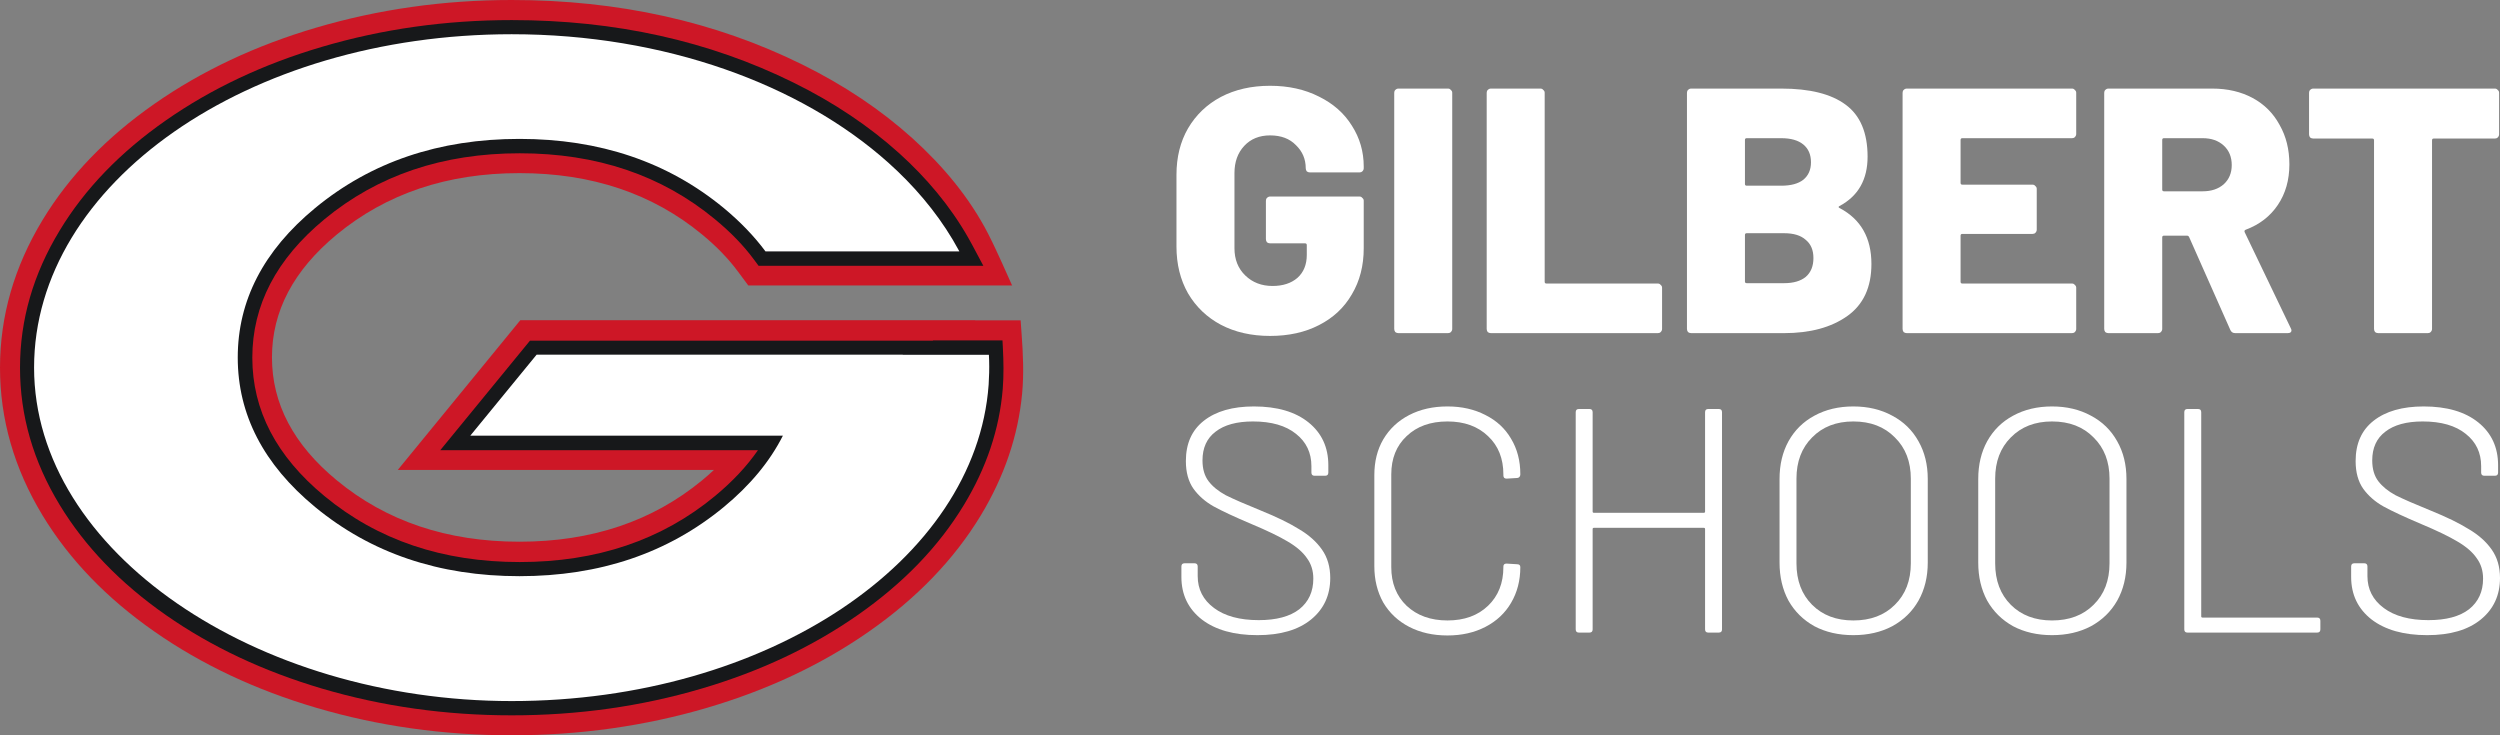 <?xml version="1.0" encoding="UTF-8"?> <svg xmlns="http://www.w3.org/2000/svg" width="204" height="60" viewBox="0 0 204 60" fill="none"><rect x="0" y="0" width="204" height="60" fill="#808080" stroke="none"/><g clip-path="url(#clip0_3806_10077)"><path d="M102.606 51.828C100.694 51.828 99.183 51.402 98.07 50.551C96.958 49.682 96.402 48.526 96.402 47.084V46.224C96.402 46.05 96.489 45.963 96.663 45.963H97.471C97.645 45.963 97.732 46.05 97.732 46.224V47.006C97.732 48.083 98.175 48.952 99.061 49.612C99.947 50.273 101.163 50.603 102.71 50.603C104.152 50.603 105.256 50.307 106.02 49.717C106.785 49.108 107.167 48.274 107.167 47.215C107.167 46.572 106.993 46.016 106.646 45.546C106.316 45.06 105.794 44.608 105.082 44.191C104.387 43.774 103.396 43.296 102.11 42.757C100.755 42.184 99.73 41.706 99.035 41.324C98.357 40.942 97.81 40.464 97.393 39.89C96.976 39.3 96.767 38.544 96.767 37.623C96.767 36.198 97.254 35.103 98.227 34.339C99.217 33.557 100.581 33.166 102.319 33.166C104.213 33.166 105.699 33.6 106.776 34.469C107.853 35.338 108.392 36.502 108.392 37.962V38.561C108.392 38.735 108.305 38.822 108.131 38.822H107.271C107.098 38.822 107.011 38.735 107.011 38.561V38.04C107.011 36.945 106.594 36.068 105.76 35.407C104.925 34.73 103.753 34.391 102.241 34.391C100.92 34.391 99.904 34.669 99.191 35.225C98.479 35.763 98.123 36.545 98.123 37.571C98.123 38.266 98.288 38.83 98.618 39.265C98.948 39.699 99.417 40.081 100.025 40.412C100.651 40.724 101.607 41.141 102.892 41.663C104.178 42.184 105.212 42.688 105.994 43.175C106.793 43.644 107.419 44.2 107.871 44.843C108.323 45.486 108.548 46.259 108.548 47.162C108.548 48.57 108.027 49.699 106.985 50.551C105.942 51.402 104.482 51.828 102.606 51.828Z" fill="white"></path><path d="M118.115 51.854C116.933 51.854 115.891 51.619 114.987 51.15C114.084 50.681 113.38 50.021 112.876 49.169C112.389 48.3 112.146 47.31 112.146 46.198V38.77C112.146 37.657 112.389 36.684 112.876 35.85C113.38 34.999 114.084 34.339 114.987 33.869C115.891 33.4 116.933 33.166 118.115 33.166C119.279 33.166 120.313 33.4 121.217 33.869C122.12 34.321 122.815 34.964 123.302 35.798C123.806 36.632 124.058 37.597 124.058 38.691V38.717C124.058 38.804 124.032 38.874 123.98 38.926C123.927 38.978 123.867 39.004 123.797 39.004L122.937 39.056C122.763 39.056 122.676 38.969 122.676 38.796V38.717C122.676 37.414 122.259 36.372 121.425 35.59C120.591 34.79 119.488 34.391 118.115 34.391C116.725 34.391 115.613 34.79 114.779 35.59C113.945 36.372 113.528 37.414 113.528 38.717V46.276C113.528 47.579 113.945 48.631 114.779 49.43C115.63 50.229 116.742 50.629 118.115 50.629C119.488 50.629 120.591 50.229 121.425 49.43C122.259 48.631 122.676 47.579 122.676 46.276V46.224C122.676 46.068 122.763 45.989 122.937 45.989L123.797 46.042C123.971 46.042 124.058 46.12 124.058 46.276C124.058 47.371 123.806 48.344 123.302 49.195C122.815 50.029 122.12 50.681 121.217 51.15C120.313 51.619 119.279 51.854 118.115 51.854Z" fill="white"></path><path d="M139.134 33.635C139.134 33.461 139.221 33.374 139.395 33.374H140.255C140.429 33.374 140.516 33.461 140.516 33.635V51.359C140.516 51.532 140.429 51.619 140.255 51.619H139.395C139.221 51.619 139.134 51.532 139.134 51.359V43.175C139.134 43.105 139.099 43.07 139.03 43.07H130.064C129.994 43.07 129.959 43.105 129.959 43.175V51.359C129.959 51.532 129.872 51.619 129.699 51.619H128.839C128.665 51.619 128.578 51.532 128.578 51.359V33.635C128.578 33.461 128.665 33.374 128.839 33.374H129.699C129.872 33.374 129.959 33.461 129.959 33.635V41.741C129.959 41.81 129.994 41.845 130.064 41.845H139.03C139.099 41.845 139.134 41.81 139.134 41.741V33.635Z" fill="white"></path><path d="M151.232 51.828C150.033 51.828 148.973 51.585 148.052 51.098C147.148 50.594 146.444 49.899 145.94 49.013C145.454 48.109 145.211 47.075 145.211 45.911V39.082C145.211 37.918 145.454 36.893 145.94 36.007C146.444 35.103 147.148 34.408 148.052 33.922C148.973 33.418 150.033 33.166 151.232 33.166C152.431 33.166 153.49 33.418 154.411 33.922C155.332 34.408 156.045 35.103 156.549 36.007C157.053 36.893 157.305 37.918 157.305 39.082V45.911C157.305 47.075 157.053 48.109 156.549 49.013C156.045 49.899 155.332 50.594 154.411 51.098C153.49 51.585 152.431 51.828 151.232 51.828ZM151.232 50.629C152.639 50.629 153.768 50.203 154.62 49.352C155.489 48.5 155.923 47.371 155.923 45.963V39.056C155.923 37.666 155.489 36.545 154.62 35.694C153.768 34.825 152.639 34.391 151.232 34.391C149.841 34.391 148.721 34.825 147.869 35.694C147.018 36.545 146.592 37.666 146.592 39.056V45.963C146.592 47.371 147.018 48.5 147.869 49.352C148.721 50.203 149.841 50.629 151.232 50.629Z" fill="white"></path><path d="M167.446 51.828C166.247 51.828 165.187 51.585 164.266 51.098C163.362 50.594 162.658 49.899 162.154 49.013C161.668 48.109 161.425 47.075 161.425 45.911V39.082C161.425 37.918 161.668 36.893 162.154 36.007C162.658 35.103 163.362 34.408 164.266 33.922C165.187 33.418 166.247 33.166 167.446 33.166C168.645 33.166 169.704 33.418 170.625 33.922C171.546 34.408 172.259 35.103 172.763 36.007C173.267 36.893 173.519 37.918 173.519 39.082V45.911C173.519 47.075 173.267 48.109 172.763 49.013C172.259 49.899 171.546 50.594 170.625 51.098C169.704 51.585 168.645 51.828 167.446 51.828ZM167.446 50.629C168.853 50.629 169.983 50.203 170.834 49.352C171.703 48.5 172.137 47.371 172.137 45.963V39.056C172.137 37.666 171.703 36.545 170.834 35.694C169.983 34.825 168.853 34.391 167.446 34.391C166.055 34.391 164.935 34.825 164.083 35.694C163.232 36.545 162.806 37.666 162.806 39.056V45.963C162.806 47.371 163.232 48.5 164.083 49.352C164.935 50.203 166.055 50.629 167.446 50.629Z" fill="white"></path><path d="M178.499 51.619C178.325 51.619 178.238 51.532 178.238 51.359V33.635C178.238 33.461 178.325 33.374 178.499 33.374H179.359C179.533 33.374 179.62 33.461 179.62 33.635V50.29C179.62 50.36 179.654 50.394 179.724 50.394H189.081C189.255 50.394 189.342 50.481 189.342 50.655V51.359C189.342 51.532 189.255 51.619 189.081 51.619H178.499Z" fill="white"></path><path d="M198.057 51.828C196.146 51.828 194.634 51.402 193.522 50.551C192.41 49.682 191.854 48.526 191.854 47.084V46.224C191.854 46.05 191.941 45.963 192.115 45.963H192.923C193.096 45.963 193.183 46.05 193.183 46.224V47.006C193.183 48.083 193.626 48.952 194.512 49.612C195.399 50.273 196.615 50.603 198.161 50.603C199.604 50.603 200.707 50.307 201.472 49.717C202.236 49.108 202.619 48.274 202.619 47.215C202.619 46.572 202.445 46.016 202.097 45.546C201.767 45.06 201.246 44.608 200.533 44.191C199.838 43.774 198.848 43.296 197.562 42.757C196.207 42.184 195.181 41.706 194.486 41.324C193.809 40.942 193.261 40.464 192.844 39.89C192.427 39.3 192.219 38.544 192.219 37.623C192.219 36.198 192.705 35.103 193.678 34.339C194.669 33.557 196.033 33.166 197.771 33.166C199.665 33.166 201.15 33.6 202.228 34.469C203.305 35.338 203.844 36.502 203.844 37.962V38.561C203.844 38.735 203.757 38.822 203.583 38.822H202.723C202.549 38.822 202.462 38.735 202.462 38.561V38.04C202.462 36.945 202.045 36.068 201.211 35.407C200.377 34.73 199.204 34.391 197.692 34.391C196.372 34.391 195.355 34.669 194.643 35.225C193.93 35.763 193.574 36.545 193.574 37.571C193.574 38.266 193.739 38.83 194.069 39.265C194.4 39.699 194.869 40.081 195.477 40.412C196.102 40.724 197.058 41.141 198.344 41.663C199.63 42.184 200.664 42.688 201.446 43.175C202.245 43.644 202.871 44.2 203.322 44.843C203.774 45.486 204 46.259 204 47.162C204 48.57 203.479 49.699 202.436 50.551C201.394 51.402 199.934 51.828 198.057 51.828Z" fill="white"></path><path d="M103.64 27.412C102.12 27.412 100.78 27.108 99.621 26.5C98.48 25.891 97.587 25.036 96.941 23.934C96.314 22.831 96 21.558 96 20.114V14.27C96 12.825 96.314 11.561 96.941 10.478C97.587 9.376 98.48 8.52 99.621 7.912C100.78 7.304 102.12 7 103.64 7C105.142 7 106.472 7.295 107.631 7.884C108.791 8.454 109.684 9.243 110.311 10.25C110.957 11.257 111.28 12.369 111.28 13.585V13.728C111.28 13.823 111.242 13.909 111.166 13.985C111.109 14.041 111.033 14.07 110.938 14.07H106.89C106.795 14.07 106.71 14.041 106.634 13.985C106.577 13.909 106.548 13.823 106.548 13.728C106.548 12.987 106.282 12.36 105.75 11.846C105.237 11.314 104.533 11.048 103.64 11.048C102.766 11.048 102.063 11.333 101.531 11.903C100.998 12.474 100.732 13.215 100.732 14.127V20.256C100.732 21.169 101.027 21.91 101.616 22.48C102.205 23.05 102.946 23.335 103.84 23.335C104.676 23.335 105.351 23.117 105.864 22.68C106.377 22.223 106.634 21.596 106.634 20.798V20C106.634 19.905 106.586 19.857 106.491 19.857H103.64C103.545 19.857 103.46 19.829 103.384 19.772C103.327 19.696 103.298 19.61 103.298 19.515V16.379C103.298 16.284 103.327 16.208 103.384 16.151C103.46 16.075 103.545 16.037 103.64 16.037H110.938C111.033 16.037 111.109 16.075 111.166 16.151C111.242 16.208 111.28 16.284 111.28 16.379V20.256C111.28 21.682 110.957 22.936 110.311 24.019C109.684 25.103 108.791 25.939 107.631 26.528C106.491 27.117 105.161 27.412 103.64 27.412Z" fill="white"></path><path d="M114.111 27.184C114.016 27.184 113.931 27.155 113.855 27.098C113.798 27.022 113.769 26.937 113.769 26.842V7.57C113.769 7.475 113.798 7.399 113.855 7.342C113.931 7.266 114.016 7.228 114.111 7.228H118.16C118.255 7.228 118.331 7.266 118.388 7.342C118.464 7.399 118.502 7.475 118.502 7.57V26.842C118.502 26.937 118.464 27.022 118.388 27.098C118.331 27.155 118.255 27.184 118.16 27.184H114.111Z" fill="white"></path><path d="M121.656 27.184C121.561 27.184 121.475 27.155 121.399 27.098C121.342 27.022 121.314 26.937 121.314 26.842V7.57C121.314 7.475 121.342 7.399 121.399 7.342C121.475 7.266 121.561 7.228 121.656 7.228H125.704C125.799 7.228 125.875 7.266 125.932 7.342C126.008 7.399 126.046 7.475 126.046 7.57V22.993C126.046 23.088 126.094 23.136 126.189 23.136H135.283C135.378 23.136 135.454 23.174 135.511 23.25C135.587 23.307 135.625 23.383 135.625 23.478V26.842C135.625 26.937 135.587 27.022 135.511 27.098C135.454 27.155 135.378 27.184 135.283 27.184H121.656Z" fill="white"></path><path d="M150.114 16.807C150 16.864 150 16.921 150.114 16.978C151.844 17.89 152.708 19.411 152.708 21.539C152.708 23.44 152.053 24.856 150.741 25.787C149.43 26.718 147.71 27.184 145.581 27.184H137.998C137.903 27.184 137.818 27.155 137.742 27.098C137.685 27.022 137.656 26.937 137.656 26.842V7.57C137.656 7.475 137.685 7.399 137.742 7.342C137.818 7.266 137.903 7.228 137.998 7.228H145.353C147.672 7.228 149.42 7.665 150.599 8.539C151.796 9.414 152.395 10.83 152.395 12.787C152.395 14.65 151.635 15.99 150.114 16.807ZM142.531 11.276C142.436 11.276 142.388 11.324 142.388 11.419V15.011C142.388 15.106 142.436 15.153 142.531 15.153H145.353C146.132 15.153 146.731 14.992 147.149 14.669C147.567 14.327 147.776 13.851 147.776 13.243C147.776 12.616 147.567 12.132 147.149 11.789C146.731 11.447 146.132 11.276 145.353 11.276H142.531ZM145.581 23.107C146.342 23.107 146.931 22.936 147.349 22.594C147.767 22.233 147.976 21.72 147.976 21.055C147.976 20.408 147.767 19.914 147.349 19.572C146.95 19.211 146.361 19.03 145.581 19.03H142.531C142.436 19.03 142.388 19.078 142.388 19.173V22.965C142.388 23.06 142.436 23.107 142.531 23.107H145.581Z" fill="white"></path><path d="M169.419 10.934C169.419 11.029 169.381 11.115 169.305 11.191C169.248 11.248 169.172 11.276 169.077 11.276H160.126C160.031 11.276 159.983 11.324 159.983 11.419V14.925C159.983 15.02 160.031 15.068 160.126 15.068H165.856C165.951 15.068 166.027 15.106 166.084 15.182C166.16 15.239 166.198 15.315 166.198 15.41V18.745C166.198 18.84 166.16 18.926 166.084 19.002C166.027 19.059 165.951 19.087 165.856 19.087H160.126C160.031 19.087 159.983 19.135 159.983 19.23V22.993C159.983 23.088 160.031 23.136 160.126 23.136H169.077C169.172 23.136 169.248 23.174 169.305 23.25C169.381 23.307 169.419 23.383 169.419 23.478V26.842C169.419 26.937 169.381 27.022 169.305 27.098C169.248 27.155 169.172 27.184 169.077 27.184H155.593C155.498 27.184 155.412 27.155 155.336 27.098C155.279 27.022 155.251 26.937 155.251 26.842V7.57C155.251 7.475 155.279 7.399 155.336 7.342C155.412 7.266 155.498 7.228 155.593 7.228H169.077C169.172 7.228 169.248 7.266 169.305 7.342C169.381 7.399 169.419 7.475 169.419 7.57V10.934Z" fill="white"></path><path d="M182.395 27.184C182.205 27.184 182.072 27.098 181.996 26.927L178.632 19.344C178.594 19.268 178.537 19.23 178.461 19.23H176.579C176.484 19.23 176.437 19.277 176.437 19.373V26.842C176.437 26.937 176.399 27.022 176.323 27.098C176.266 27.155 176.19 27.184 176.095 27.184H172.046C171.951 27.184 171.866 27.155 171.79 27.098C171.733 27.022 171.704 26.937 171.704 26.842V7.57C171.704 7.475 171.733 7.399 171.79 7.342C171.866 7.266 171.951 7.228 172.046 7.228H180.513C181.768 7.228 182.87 7.485 183.82 7.998C184.771 8.511 185.502 9.243 186.015 10.193C186.548 11.124 186.814 12.198 186.814 13.414C186.814 14.688 186.5 15.79 185.873 16.721C185.246 17.653 184.372 18.327 183.25 18.745C183.155 18.783 183.127 18.85 183.165 18.945L186.928 26.785C186.966 26.861 186.985 26.918 186.985 26.956C186.985 27.108 186.88 27.184 186.671 27.184H182.395ZM176.579 11.276C176.484 11.276 176.437 11.324 176.437 11.419V15.467C176.437 15.562 176.484 15.61 176.579 15.61H179.744C180.447 15.61 181.017 15.419 181.454 15.039C181.891 14.64 182.11 14.117 182.11 13.471C182.11 12.806 181.891 12.274 181.454 11.875C181.017 11.476 180.447 11.276 179.744 11.276H176.579Z" fill="white"></path><path d="M203.585 7.228C203.68 7.228 203.756 7.266 203.813 7.342C203.889 7.399 203.927 7.475 203.927 7.57V10.963C203.927 11.058 203.889 11.143 203.813 11.219C203.756 11.276 203.68 11.305 203.585 11.305H198.596C198.501 11.305 198.454 11.352 198.454 11.447V26.842C198.454 26.937 198.416 27.022 198.34 27.098C198.283 27.155 198.207 27.184 198.112 27.184H194.063C193.968 27.184 193.883 27.155 193.807 27.098C193.75 27.022 193.721 26.937 193.721 26.842V11.447C193.721 11.352 193.674 11.305 193.579 11.305H188.761C188.666 11.305 188.58 11.276 188.504 11.219C188.447 11.143 188.419 11.058 188.419 10.963V7.57C188.419 7.475 188.447 7.399 188.504 7.342C188.58 7.266 188.666 7.228 188.761 7.228H203.585Z" fill="white"></path><path fill-rule="evenodd" clip-rule="evenodd" d="M79.565 26.139H83.284L83.365 27.293C83.485 28.902 83.556 30.511 83.405 32.12C83.082 35.561 81.954 38.87 80.039 42.048C77.862 45.64 74.818 48.808 70.898 51.54C67.058 54.222 62.654 56.296 57.706 57.753C52.627 59.251 47.306 60 41.753 60C36.2 60 30.879 59.251 25.799 57.753C20.851 56.296 16.447 54.222 12.607 51.54C8.687 48.808 5.644 45.64 3.467 42.048C1.159 38.232 0 34.215 0 30.005C0 25.795 1.159 21.778 3.467 17.963C5.644 14.37 8.687 11.203 12.607 8.47C16.447 5.788 20.851 3.714 25.799 2.257C30.879 0.759 36.2 0 41.753 0C50.45 0 58.351 1.751 65.456 5.262C68.882 6.952 71.886 8.966 74.466 11.294C76.935 13.53 79.102 16.101 80.633 19.076C81.037 19.865 81.409 20.675 81.772 21.474L82.588 23.296H61.062L60.226 22.172C59.45 21.12 58.472 20.108 57.293 19.136C53.252 15.797 48.283 14.127 42.388 14.127C36.492 14.127 31.534 15.797 27.483 19.136C23.955 22.051 22.192 25.39 22.192 29.165C22.192 32.94 23.955 36.289 27.483 39.194C31.524 42.533 36.492 44.203 42.388 44.203C48.283 44.203 53.242 42.533 57.293 39.194C57.636 38.91 57.958 38.627 58.26 38.344H32.461L42.458 26.129H79.555L79.565 26.139Z" fill="#CD1726"></path><path fill-rule="evenodd" clip-rule="evenodd" d="M76.129 27.779H81.803L81.833 28.355C81.893 29.489 81.913 30.612 81.823 31.746C81.551 35.024 80.493 38.172 78.658 41.197C76.602 44.598 73.71 47.593 69.981 50.194C66.283 52.775 62.04 54.778 57.263 56.185C52.325 57.642 47.165 58.371 41.763 58.371C36.361 58.371 31.201 57.642 26.263 56.185C21.476 54.768 17.244 52.775 13.545 50.194C9.816 47.593 6.924 44.588 4.868 41.197C2.711 37.645 1.633 33.911 1.633 30.005C1.633 26.099 2.711 22.365 4.868 18.813C6.924 15.412 9.816 12.417 13.545 9.816C17.244 7.236 21.486 5.232 26.263 3.825C31.201 2.368 36.361 1.639 41.763 1.639C50.208 1.639 57.868 3.339 64.751 6.74C68.036 8.359 70.918 10.292 73.388 12.518C75.585 14.502 77.519 16.789 78.991 19.369C79.102 19.572 79.213 19.764 79.323 19.966L80.24 21.687H61.899L61.546 21.211C60.689 20.047 59.621 18.944 58.341 17.892C53.998 14.299 48.687 12.508 42.408 12.508C36.13 12.508 30.819 14.299 26.475 17.892C22.555 21.13 20.589 24.895 20.589 29.185C20.589 33.476 22.555 37.241 26.475 40.479C30.819 44.072 36.13 45.863 42.408 45.863C48.687 45.863 53.998 44.072 58.341 40.479C59.772 39.295 60.941 38.05 61.848 36.735H35.928L43.245 27.799H76.129V27.779Z" fill="#17181A"></path><path fill-rule="evenodd" clip-rule="evenodd" d="M73.659 28.953H80.694C80.694 29.104 80.704 29.266 80.714 29.418C80.734 30.076 80.714 30.734 80.673 31.392C79.635 45.772 62.604 57.207 41.752 57.207C20.901 57.207 2.781 45.023 2.781 29.995C2.781 14.967 20.236 2.793 41.752 2.793C54.239 2.793 65.355 6.892 72.49 13.277C74.536 15.109 76.34 17.204 77.751 19.572C77.932 19.885 78.114 20.199 78.285 20.513H62.463C61.546 19.278 60.417 18.104 59.066 16.981C54.501 13.216 48.948 11.334 42.387 11.334C35.827 11.334 30.274 13.216 25.709 16.981C21.506 20.452 19.4 24.52 19.4 29.175C19.4 33.83 21.506 37.898 25.709 41.37C30.274 45.134 35.827 47.016 42.387 47.016C48.948 47.016 54.501 45.134 59.066 41.37C61.223 39.589 62.825 37.645 63.884 35.551H38.376L43.788 28.942H73.669L73.659 28.953Z" fill="white"></path></g><defs><clipPath id="clip0_3806_10077"><rect width="204" height="60" fill="white"></rect></clipPath></defs></svg> 